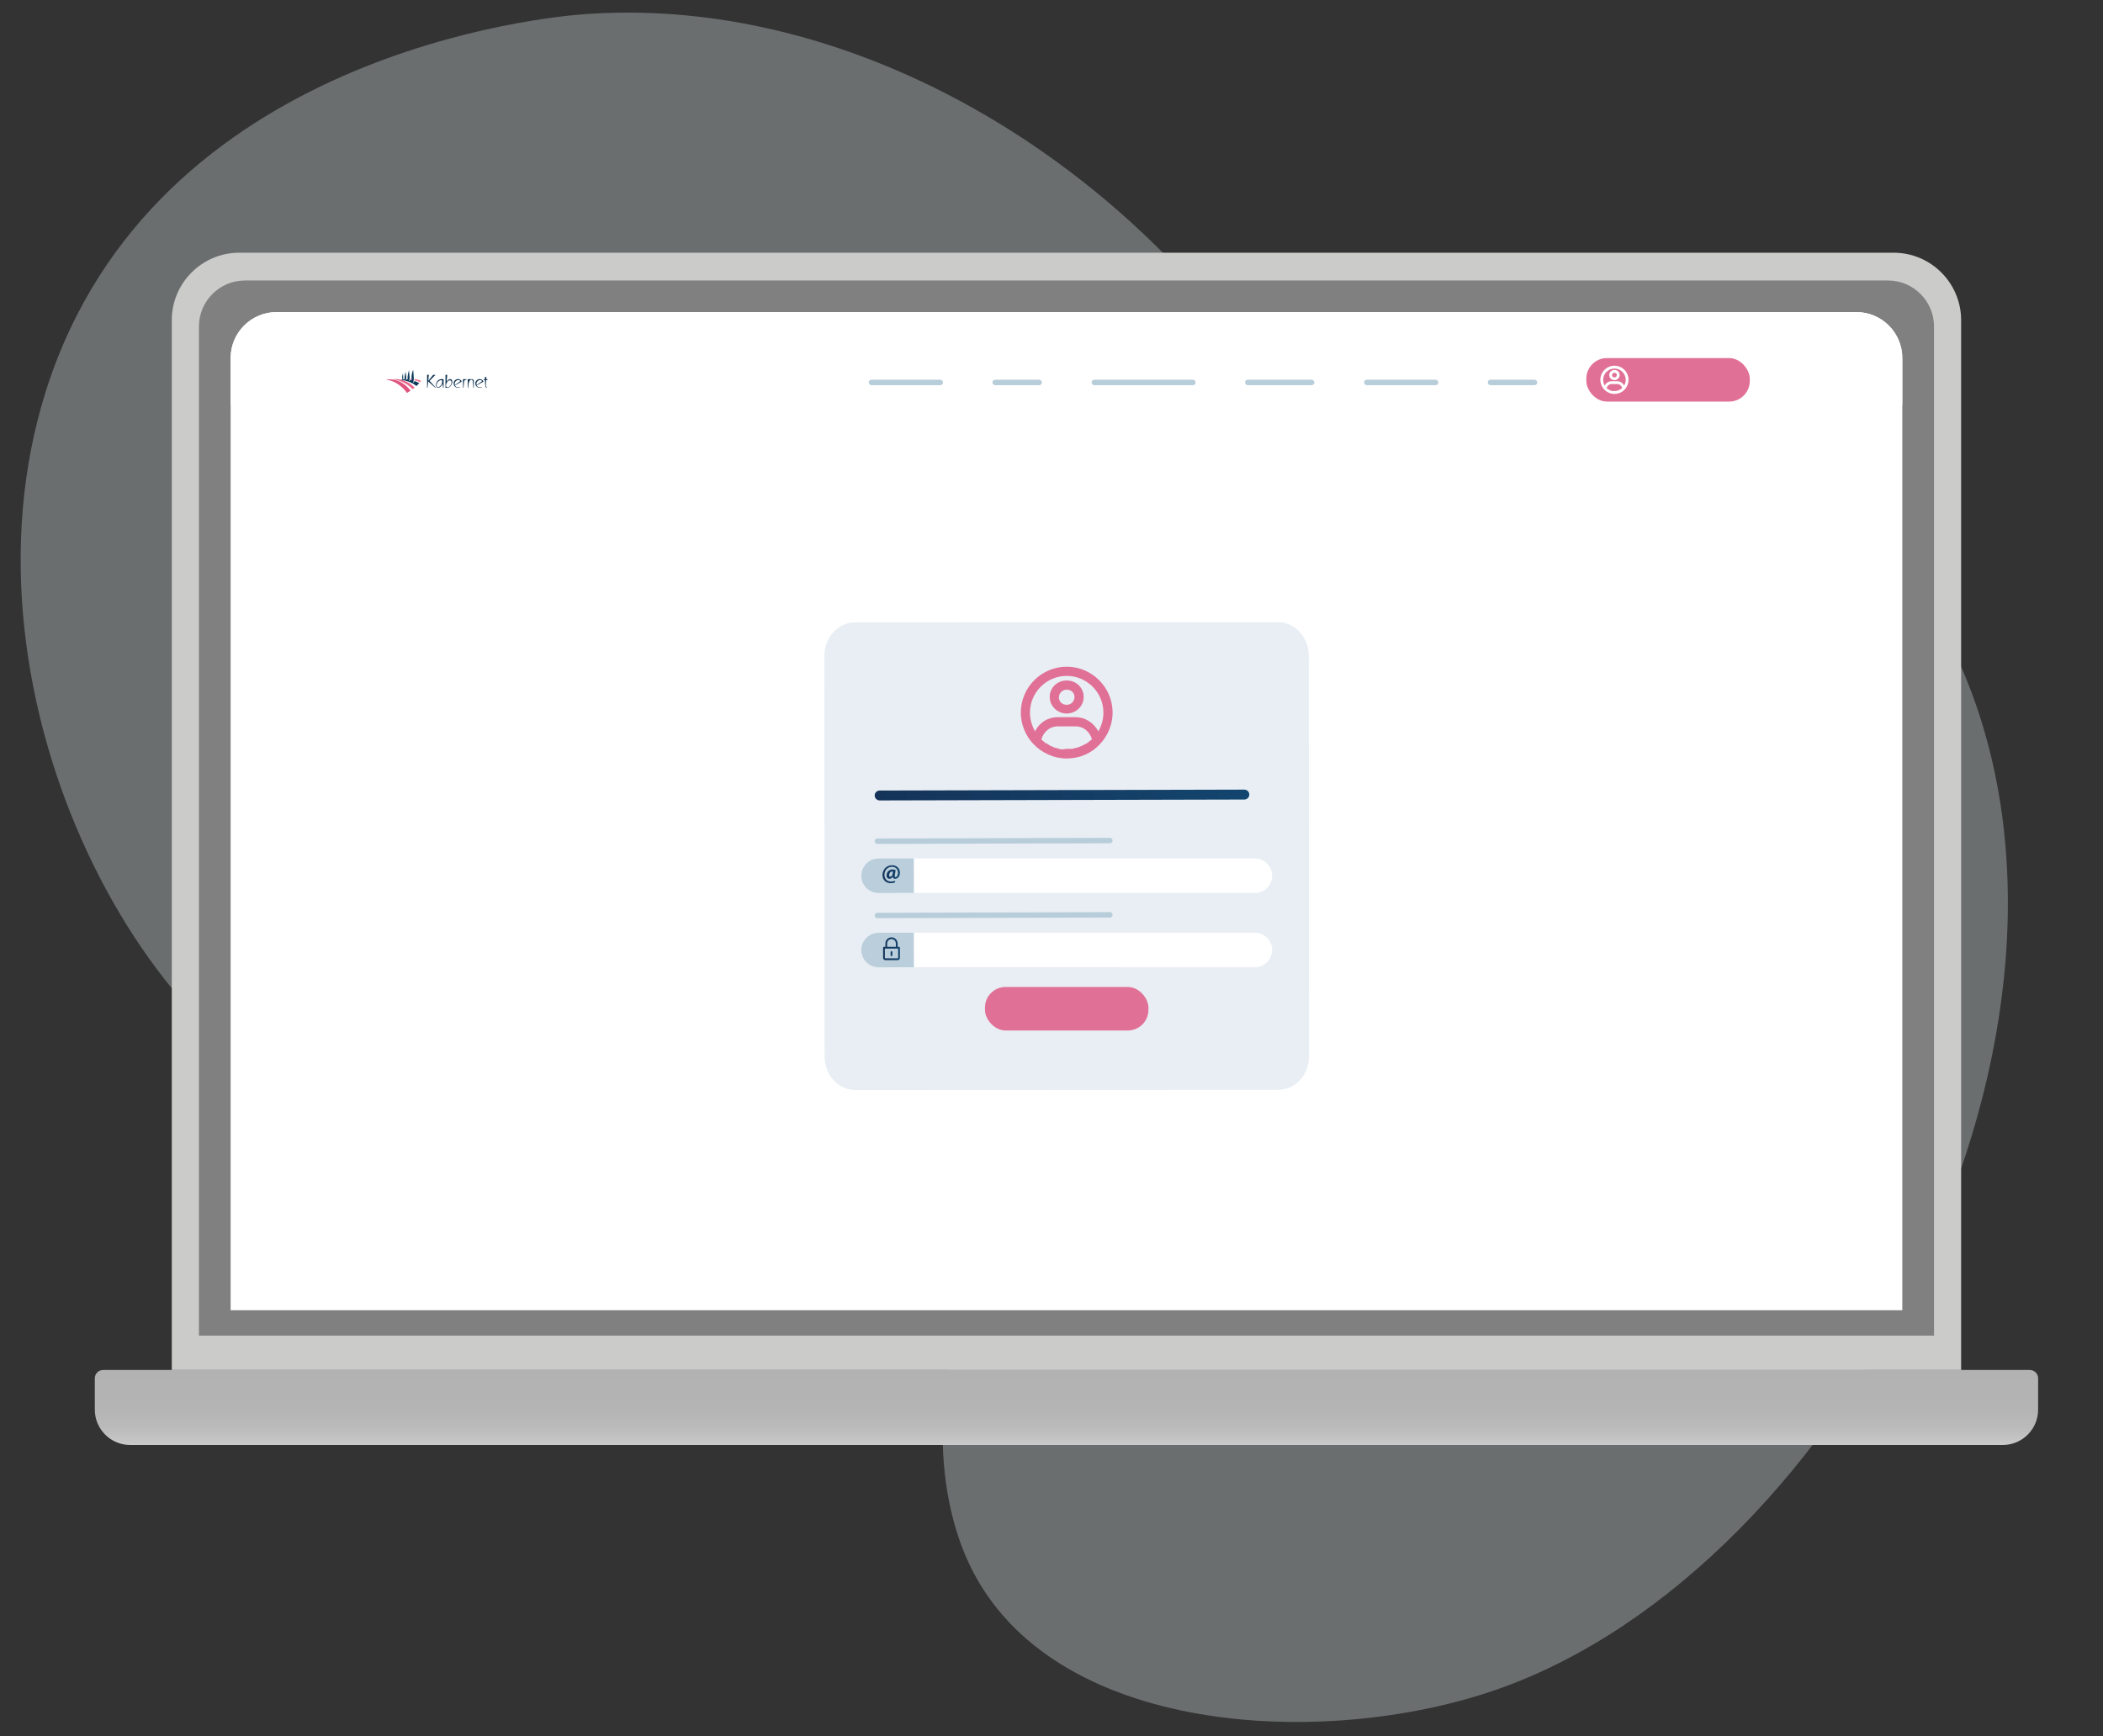 <?xml version="1.0" encoding="UTF-8"?><svg id="Layer_1" xmlns="http://www.w3.org/2000/svg" xmlns:xlink="http://www.w3.org/1999/xlink" viewBox="0 0 849.116 701.049"><rect x="0" y="0" width="849.116" height="701.049" fill="#333333" stroke="none"/><defs><style>.cls-1{fill:url(#linear-gradient);}.cls-1,.cls-2,.cls-3,.cls-4,.cls-5,.cls-6,.cls-7,.cls-8,.cls-9,.cls-10,.cls-11,.cls-12,.cls-13,.cls-14,.cls-15,.cls-16,.cls-17,.cls-18,.cls-19{stroke-width:0px;}.cls-2{fill:url(#linear-gradient-5);}.cls-3{fill:#e86589;}.cls-4{fill:none;}.cls-5{fill:#e8eef3;}.cls-6{fill:#df5580;}.cls-7{fill:gray;}.cls-8{fill:#0d3150;}.cls-9{fill:#fff;}.cls-10{fill:#e17097;}.cls-20{opacity:.21;}.cls-11{fill:url(#linear-gradient-2);}.cls-12{fill:#cbcbca;}.cls-13{fill:#b8cdda;}.cls-14{fill:url(#linear-gradient-3);}.cls-21{clip-path:url(#clippath);}.cls-15{fill:#dee7e9;opacity:.33;}.cls-16{fill:#ec8099;}.cls-17{fill:url(#linear-gradient-4);}.cls-18{fill:#0c395b;}.cls-19{fill:#bacedb;}</style><linearGradient id="linear-gradient" x1="-108.4" y1="7916.946" x2="-108.4" y2="7886.664" gradientTransform="translate(539 8470.173) scale(1 -1)" gradientUnits="userSpaceOnUse"><stop offset="0" stop-color="#b3b2b3"/><stop offset=".53" stop-color="#b4b4b5"/><stop offset=".78" stop-color="#bbb"/><stop offset=".97" stop-color="#c8c8c8"/><stop offset="1" stop-color="#cbcbca"/></linearGradient><clipPath id="clippath"><rect class="cls-4" x="155.82" y="149.296" width="40.992" height="9.374"/></clipPath><linearGradient id="linear-gradient-2" x1="353.601" y1="309.006" x2="504.846" y2="309.006" gradientTransform="translate(1.509 9.37) rotate(.357)" gradientUnits="userSpaceOnUse"><stop offset="0" stop-color="#153359"/><stop offset="1" stop-color="#13456e"/></linearGradient><linearGradient id="linear-gradient-3" x1="356.566" y1="383.109" x2="363.349" y2="383.109" gradientTransform="matrix(1,0,0,1,0,0)" xlink:href="#linear-gradient-2"/><linearGradient id="linear-gradient-4" x1="359.603" y1="385.095" x2="360.312" y2="385.095" gradientTransform="matrix(1,0,0,1,0,0)" xlink:href="#linear-gradient-2"/><linearGradient id="linear-gradient-5" x1="356.323" y1="353.02" x2="363.349" y2="353.02" gradientTransform="matrix(1,0,0,1,0,0)" xlink:href="#linear-gradient-2"/></defs><path class="cls-15" d="m790.228,265.623c-52.458-114.44-186.522-133.387-211.912-136.975-25.807-3.647-55.992-4.315-86.038-1.379C429.557,50.646,332.213-1.196,236.226,5.707c-14.451,1.039-174.125,15.244-217.565,151.795-39.774,125.026,42.648,274.801,123.861,292.832,76.312,16.943,125.511-88.221,201.409-62.152,45.891,15.762,61.384,65.7,81.27,95.037-8.177,7.128-16.42,15.858-24.446,27.109-24.015,33.663-25.78,86.841-9.274,121.531,32.914,69.178,143.147,74.642,212.699,50.457,140.444-48.835,254.618-267.102,186.048-416.692Z"/><path class="cls-12" d="m96.629,102.051h667.943c15.051,0,27.263,12.221,27.263,27.263v423.922H69.366V129.314c0-15.051,12.221-27.263,27.263-27.263Z"/><path class="cls-1" d="m41.63,553.227h777.942c1.846,0,3.349,1.503,3.349,3.35v12.669c0,7.869-6.393,14.263-14.262,14.263H52.543c-7.869,0-14.263-6.394-14.263-14.263v-12.669c0-1.847,1.503-3.35,3.35-3.35Z"/><path class="cls-7" d="m98.904,113.27h663.406c10.254,0,18.577,8.324,18.577,18.577v407.507H80.327V131.847c0-10.254,8.324-18.577,18.577-18.577Z"/><path class="cls-7" d="m460.533,259.356c1.791,0,1.791-2.784,0-2.784s-1.791,2.784,0,2.784Z"/><path class="cls-9" d="m111.679,126.02h637.841c10.244,0,18.558,8.314,18.558,18.559v384.521H93.12V144.579c0-10.245,8.314-18.559,18.559-18.559Z"/><g class="cls-20"><rect class="cls-4" x="59.429" y="92.586" width="742.355" height="104.858"/></g><path class="cls-9" d="m111.683,126.02h637.84c10.245,0,18.559,8.314,18.559,18.559v18.874H93.124v-18.874c0-10.245,8.314-18.559,18.559-18.559Z"/><rect class="cls-13" x="350.751" y="153.341" width="30" height="2.194" rx="1.097" ry="1.097"/><rect class="cls-13" x="400.695" y="153.341" width="20" height="2.194" rx="1.097" ry="1.097"/><rect class="cls-13" x="550.751" y="153.341" width="30" height="2.194" rx="1.097" ry="1.097"/><rect class="cls-13" x="600.696" y="153.341" width="20" height="2.194" rx="1.097" ry="1.097"/><rect class="cls-13" x="440.751" y="153.341" width="42" height="2.194" rx="1.097" ry="1.097"/><rect class="cls-13" x="502.695" y="153.341" width="28" height="2.194" rx="1.097" ry="1.097"/><g id="Group_2"><g class="cls-21"><g id="Group_1"><path id="Path_1" class="cls-16" d="m166.201,153.345c-.242-.035-.457-.06-.631-.075.002-.019.004-.322.006-.341.14-.005.28-.009.421-.009.06,0,.123.002.185.003l.02.422Z"/><path id="Path_2" class="cls-16" d="m167.356,153.005h-.002c0,.097-.004.473-.009.561h.002c.783.183,1.54.465,2.253.839.195-.205.333-.456.402-.73-.851-.333-1.739-.557-2.646-.67"/><path id="Path_3" class="cls-6" d="m158.418,153.233c-.074-.011-.148-.021-.222-.03-.446-.055-.895-.084-1.345-.085-.346.003-.691.033-1.032.09.816.144,1.616.364,2.391.657.482.183.954.395,1.412.633,1.873,1.003,3.485,2.432,4.704,4.173.491-.29.97-.597,1.438-.921-1.113-1.562-2.607-2.813-4.34-3.636-.386-.176-.782-.331-1.185-.461-.553-.178-1.12-.312-1.695-.4h.003"/><path id="Path_4" class="cls-3" d="m161.837,153.327c-.098-.02-.197-.04-.295-.06-.674-.127-1.358-.191-2.043-.191-.365.011-.727.064-1.08.157,0,0,4.47-.003,8.169,3.918.276-.211.546-.427.811-.649-1.293-1.349-2.898-2.361-4.673-2.945-.258-.079-.52-.147-.787-.206"/><path id="Path_5" class="cls-18" d="m166.222,153.515c-.22-.053-.441-.101-.666-.141-.054.342-.172.545-.39.499-.015-.002-.031-.007-.045-.013.076-.169.135-.345.176-.526.006-.025.012-.052.018-.079v-.003c.002-.009.004-.018.005-.027.049-.246.067-.497.054-.747-.06-1.018-.189-2.381-.259-3.036-.567,2.008-.612,3.105-.496,3.706l-.064-.008c-.114-.012-.227-.022-.342-.03-.059.222-.175.35-.377.318l-.012-.002c.05-.107.091-.218.121-.333.068-.251.094-.512.075-.771-.054-.723-.206-1.601-.198-2.224-.569,1.759-.528,2.589-.368,2.98h-.086c-.148,0-.296.008-.443.023-.04.133-.108.205-.213.182-.004-.001-.008-.002-.012-.003.002-.006.021-.063.042-.159.056-.249.076-.504.06-.758-.035-.563-.111-1.271-.105-1.763-.449,1.704-.319,2.326-.17,2.553.002.002.003.004.005.006-.241.046-.469.106-.698.169,0,0,4.173.563,6.261,2.569.404-.365.794-.744,1.172-1.137h0c-.076-.046-.154-.09-.231-.134l-.041-.023c-.065-.036-.13-.071-.195-.106l-.067-.035c-.075-.039-.15-.078-.225-.115l-.01-.005c-.13-.064-.261-.125-.394-.183-.255-.116-.515-.228-.783-.329h-.002l-.002.015c-.056.402-.182.655-.418.64-.017-.001-.035-.004-.052-.007h0c-.013-.002-.027-.005-.039-.01.079-.238.14-.482.182-.729,0-.007.003-.015.004-.022.012-.069.023-.142.033-.218s.019-.157.027-.24c.021-.23.026-.461.015-.692-.052-1.146-.193-2.467-.262-3.268-.565,1.33-.767,2.786-.585,4.219"/><path id="Path_7" class="cls-8" d="m175.985,156.582h-.22l-2.885-2.558-.256,2.558h-.177v-5.23h.696l-.227,2.421,1.99-2.414h.918l-2.388,2.416,2.55,2.807Z"/><path id="Path_8" class="cls-8" d="m179.104,153.1l-.007,3.481h-.185l-.263-1.691c-.114.43-.342.82-.661,1.13-.282.342-.694.55-1.137.575-.262.005-.504-.138-.625-.37-.125-.228-.186-.486-.178-.746-.004-.475.129-.942.384-1.343.307-.505.808-.862,1.386-.987.168-.035.34-.051.511-.05l.775.001Zm-.973.405c-.311.013-.612.114-.867.291-.341.216-.61.527-.775.895-.124.262-.19.548-.192.838-.003.188.034.374.106.547.051.18.211.309.398.32.317-.028.613-.172.831-.405.242-.211.444-.464.597-.746.2-.331.311-.708.32-1.094,0-.029.007-.106.007-.135,0-.341-.142-.511-.426-.511"/><path id="Path_9" class="cls-8" d="m182.508,154.841c-.132.425-.355.815-.654,1.144-.276.353-.69.57-1.137.597h-.853l.014-5.223.696.007-.263,2.793c.168-.27.379-.509.625-.71.239-.215.546-.34.867-.356.257-.01.499.121.633.341.129.217.193.466.185.718-.001.234-.039.467-.114.689m-.348-.995c-.111-.174-.305-.276-.511-.27-.356.025-.684.202-.903.484-.241.264-.423.576-.533.916-.08.236-.126.483-.135.732,0,.448.235.675.703.675.359-.022.691-.199.91-.484.241-.266.42-.581.526-.924.06-.176.092-.361.092-.547.009-.205-.043-.407-.149-.583"/><path id="Path_10" class="cls-8" d="m186.359,154.13l-2.516,1.428c-.031.024-.059.05-.085.078-.01.012-.015.027-.014.043.007.057.029.111.064.157.122.2.303.356.518.447.216.093.448.141.682.142.252.01.501-.059.711-.199l.071.135c-.263.161-.566.244-.874.242-.972-.002-1.76-.79-1.762-1.762-.007-.464.181-.91.519-1.23.326-.337.775-.524,1.244-.518.595.006,1.147.311,1.471.81.03.039.05.086.057.135,0,.035-.029.064-.085.093m-2.196-.333c-.379.308-.592.776-.575,1.265,0,.263.035.398.106.398.05-.012.097-.036.135-.071l1.926-1.378c.048-.037.075-.096.071-.157,0-.128-.114-.235-.348-.327-.131-.051-.272-.075-.412-.071-.332.004-.651.124-.902.341"/><path id="Path_11" class="cls-8" d="m188.369,153.32c-.193.023-.384.066-.568.128-.208.079-.357.264-.391.484-.028.143-.046.288-.057.433-.007.1-.029.299-.057.605l-.142,1.613h-.185l-.035-3.467,1.428.007.007.197Z"/><path id="Path_12" class="cls-8" d="m190.629,153.114c.341,0,.561.227.661.689.03.149.042.302.035.454l-.021,2.324h-.177l-.163-2.16c-.006-.264-.054-.525-.142-.775-.073-.196-.26-.326-.469-.327-.337.02-.636.221-.781.526-.208.338-.333.72-.363,1.116l-.163,1.62h-.178v-3.467h1.763Z"/><path id="Path_13" class="cls-8" d="m195.134,154.13l-2.516,1.428c-.031.024-.059.05-.085.078-.01.012-.015.027-.014.043.007.057.029.111.064.157.122.2.303.356.518.447.216.093.448.141.682.142.252.01.501-.059.711-.199l.071.135c-.263.161-.566.244-.874.242-.972-.002-1.76-.79-1.762-1.762-.007-.464.181-.91.519-1.23.326-.337.775-.524,1.244-.518.595.006,1.147.311,1.471.81.03.039.05.086.057.135,0,.035-.029.064-.085.093m-2.195-.333c-.379.308-.592.776-.575,1.265,0,.263.035.398.106.398.05-.012.097-.036.135-.071l1.926-1.378c.048-.037.075-.096.071-.157,0-.128-.114-.235-.348-.327-.131-.051-.272-.075-.412-.071-.332.004-.651.124-.902.341"/><path id="Path_14" class="cls-8" d="m196.385,152.24l-.071.86h.497v.377h-.518l-.128,1.549c-.04.33-.023.664.05.988.085.263.235.398.447.398v.185c-.384,0-.625-.242-.718-.725-.049-.274-.075-.552-.078-.831l-.035-1.563h-.476v-.377h.448l-.057-.86h.64Z"/></g></g></g><rect id="Rectangle_10" class="cls-10" x="640.501" y="144.593" width="66" height="17.579" rx="8.327" ry="8.327"/><path class="cls-5" d="m515.967,251.243l-170.65.082c-6.885.004-12.465,6.065-12.461,13.541l.096,161.793c.003,7.473,5.587,13.531,12.472,13.527l170.653-.082c6.886-.004,12.463-6.065,12.46-13.541l-.096-161.793c-.003-7.473-5.586-13.531-12.473-13.527Z"/><rect id="Rectangle_10-2" class="cls-10" x="397.695" y="398.556" width="66" height="17.579" rx="8.327" ry="8.327"/><path class="cls-11" d="m502.419,318.866l-147.259.366c-1.101.003-1.993.899-1.988,2l.001.011c.003,1.101.898,1.991,2,1.988l147.262-.365c1.101-.004,1.991-.9,1.988-2.001l-.001-.011c-.003-1.101-.898-1.991-2.001-1.988Z"/><g id="_icons"><path class="cls-10" d="m430.695,274.791c-3.892,0-6.857,2.965-6.857,6.672s3.151,6.672,6.857,6.672,6.857-2.965,6.857-6.672-2.965-6.672-6.857-6.672Zm0,9.822c-1.853,0-3.151-1.297-3.151-2.965s1.297-3.151,3.151-3.151,3.151,1.297,3.151,2.965-1.297,3.151-3.151,3.151Z"/><path class="cls-10" d="m430.695,269.231c-10.193,0-18.532,8.34-18.532,18.532,0,4.633,1.853,9.266,5.004,12.602,3.521,3.707,8.34,5.93,13.529,5.93s10.008-2.039,13.529-5.93c3.151-3.336,5.004-7.969,5.004-12.602,0-10.193-8.34-18.532-18.532-18.532Zm-1.483,33.358h-.556c-.371,0-.556,0-.927-.185-.185,0-.371,0-.556-.185-.371,0-.556-.185-.927-.185-.185,0-.371-.185-.556-.185s-.556-.185-.741-.371c-.185,0-.371-.185-.556-.185-.185-.185-.556-.185-.741-.371-.185-.185-.371-.371-.556-.371-.185-.185-.371-.371-.741-.371-.185-.185-.371-.185-.556-.371-.185-.185-.371-.371-.556-.556-.185-.185-.371-.185-.556-.371l-.185-.185v-.185c.927-3.151,3.521-5.189,6.486-5.189h7.413c2.965,0,5.56,2.039,6.486,5.189h0l-.185.185c-.185.185-.371.371-.556.371l-.556.556c-.185.185-.371.185-.556.371-.185.185-.371.371-.741.371-.185.185-.371.185-.556.371s-.556.185-.741.371c-.185,0-.371.185-.556.185-.185.185-.556.185-.741.371-.185,0-.371.185-.556.185-.371,0-.556.185-.927.185-.185,0-.371.185-.556.185-.371,0-.556.185-.927.185h-2.039c-.556,0-.927.185-1.483.185Zm14.27-7.228c-1.853-3.521-5.374-5.745-9.081-5.745h-7.413c-3.892,0-7.413,2.224-9.081,5.745-1.297-2.409-2.039-4.818-2.039-7.598,0-8.154,6.672-14.826,14.826-14.826s14.826,6.672,14.826,14.826c0,2.78-.741,5.189-2.039,7.598Z"/></g><path class="cls-9" d="m354.726,360.594l151.938.017c3.854 0,6.979-3.123,6.979-6.977v-.003c0-3.854-3.123-6.979-6.977-6.979l-151.938-.017c-3.854-0-6.978,3.123-6.979,6.978l-0.0.002c-0,3.854,3.124,6.978,6.978,6.979Z"/><path class="cls-13" d="m448.135,338.343l-93.883.262c-.6.002-1.085.491-1.081,1.091l0.0.006c.002.6.491,1.084,1.091,1.081l93.884-.261c.6-.003,1.084-.492,1.081-1.092l-0-.006c-.002-.6-.491-1.084-1.092-1.081Z"/><path class="cls-9" d="m354.726,390.594l151.938.017c3.854 0,6.979-3.123,6.979-6.977v-.003c0-3.854-3.123-6.979-6.977-6.979l-151.938-.017c-3.854-0-6.978,3.123-6.979,6.978l-0.0.002c-0,3.854,3.124,6.978,6.978,6.979Z"/><path class="cls-13" d="m448.135,368.343l-93.883.262c-.6.002-1.085.491-1.081,1.091l0.0.006c.002.6.491,1.084,1.091,1.081l93.884-.261c.6-.003,1.084-.492,1.081-1.092l-0-.006c-.002-.6-.491-1.084-1.092-1.081Z"/><path class="cls-19" d="m354.716,376.654l14.257-.021.021,13.959-14.257.021c-3.85.006-6.983-3.117-6.988-6.968-.006-3.85,3.117-6.983,6.967-6.988l0-.003Z"/><path class="cls-19" d="m354.716,346.654l14.257-.021.021,13.959-14.257.021c-3.85.006-6.983-3.117-6.988-6.968-.006-3.85,3.117-6.983,6.967-6.988l0-.003Z"/><g id="lock"><path class="cls-14" d="m362.997,382.346h-.572v-1.363c0-1.361-1.106-2.469-2.467-2.469-1.361,0-2.467,1.108-2.467,2.471v1.362h-.566c-.196,0-.358.156-.358.352v4.12c0,.49.402.887.891.887h5.007c.49,0,.885-.398.885-.887v-4.12c0-.196-.156-.352-.352-.352Zm-4.797-1.362c0-.971.788-1.76,1.758-1.76s1.758.789,1.758,1.759v1.363h-3.515v-1.362Zm4.44,5.833c0,.098-.077.178-.175.178h-5.007c-.098,0-.182-.08-.182-.178v-3.762h5.364v3.762Z"/><path class="cls-17" d="m359.958,386.089c.196,0,.355-.159.355-.355v-1.278c0-.196-.159-.355-.355-.355s-.355.159-.355.355v1.278c0,.196.159.355.355.355Z"/></g><path class="cls-2" d="m361.469,356.263c-.624.281-1.165.374-1.903.374-1.726,0-3.243-1.236-3.243-3.274,0-2.12,1.539-3.96,3.888-3.96,1.829,0,3.138,1.258,3.138,3.004,0,1.518-.852,2.473-1.974,2.473-.488,0-.842-.249-.894-.8h-.021c-.322.53-.79.8-1.341.8-.675,0-1.164-.499-1.164-1.351,0-1.268.935-2.422,2.432-2.422.458,0,.978.114,1.237.26l-.312,1.923c-.103.614-.03.894.26.904.447.011,1.009-.561,1.009-1.757,0-1.351-.873-2.401-2.485-2.401-1.59,0-2.982,1.248-2.982,3.233,0,1.736,1.112,2.724,2.661,2.724.53,0,1.091-.115,1.507-.333l.187.603Zm-.925-4.293c-.084-.021-.188-.042-.323-.042-.686,0-1.226.675-1.226,1.476,0,.395.176.644.52.644.384,0,.79-.488.884-1.091l.146-.987Z"/><g id="_icons-2"><path class="cls-9" d="m651.858,149.396c-1.196,0-2.107.911-2.107,2.05s.968,2.05,2.107,2.05,2.107-.911,2.107-2.05-.911-2.05-2.107-2.05Zm0,3.018c-.57,0-.968-.399-.968-.911s.399-.968.968-.968.968.399.968.911-.399.968-.968.968Z"/><path class="cls-9" d="m651.858,147.687c-3.132,0-5.695,2.563-5.695,5.695,0,1.424.57,2.848,1.538,3.873,1.082,1.139,2.563,1.822,4.157,1.822s3.075-.626,4.157-1.822c.968-1.025,1.538-2.449,1.538-3.873,0-3.132-2.563-5.695-5.695-5.695Zm-.456,10.251h-.171c-.114,0-.171,0-.285-.057-.057,0-.114,0-.171-.057-.114,0-.171-.057-.285-.057-.057,0-.114-.057-.171-.057s-.171-.057-.228-.114c-.057,0-.114-.057-.171-.057-.057-.057-.171-.057-.228-.114-.057-.057-.114-.114-.171-.114-.057-.057-.114-.114-.228-.114-.057-.057-.114-.057-.171-.114-.057-.057-.114-.114-.171-.171-.057-.057-.114-.057-.171-.114l-.057-.057v-.057c.285-.968,1.082-1.595,1.993-1.595h2.278c.911,0,1.708.626,1.993,1.595h0l-.057.057c-.057.057-.114.114-.171.114l-.171.171c-.057.057-.114.057-.171.114-.057.057-.114.114-.228.114-.057.057-.114.057-.171.114s-.171.057-.228.114c-.057,0-.114.057-.171.057-.057.057-.171.057-.228.114-.057,0-.114.057-.171.057-.114,0-.171.057-.285.057-.057,0-.114.057-.171.057-.114,0-.171.057-.285.057h-.626c-.171,0-.285.057-.456.057Zm4.385-2.221c-.57-1.082-1.652-1.766-2.791-1.766h-2.278c-1.196,0-2.278.683-2.791,1.766-.399-.74-.626-1.481-.626-2.335,0-2.506,2.05-4.556,4.556-4.556s4.556,2.05,4.556,4.556c0,.854-.228,1.595-.626,2.335Z"/></g></svg>